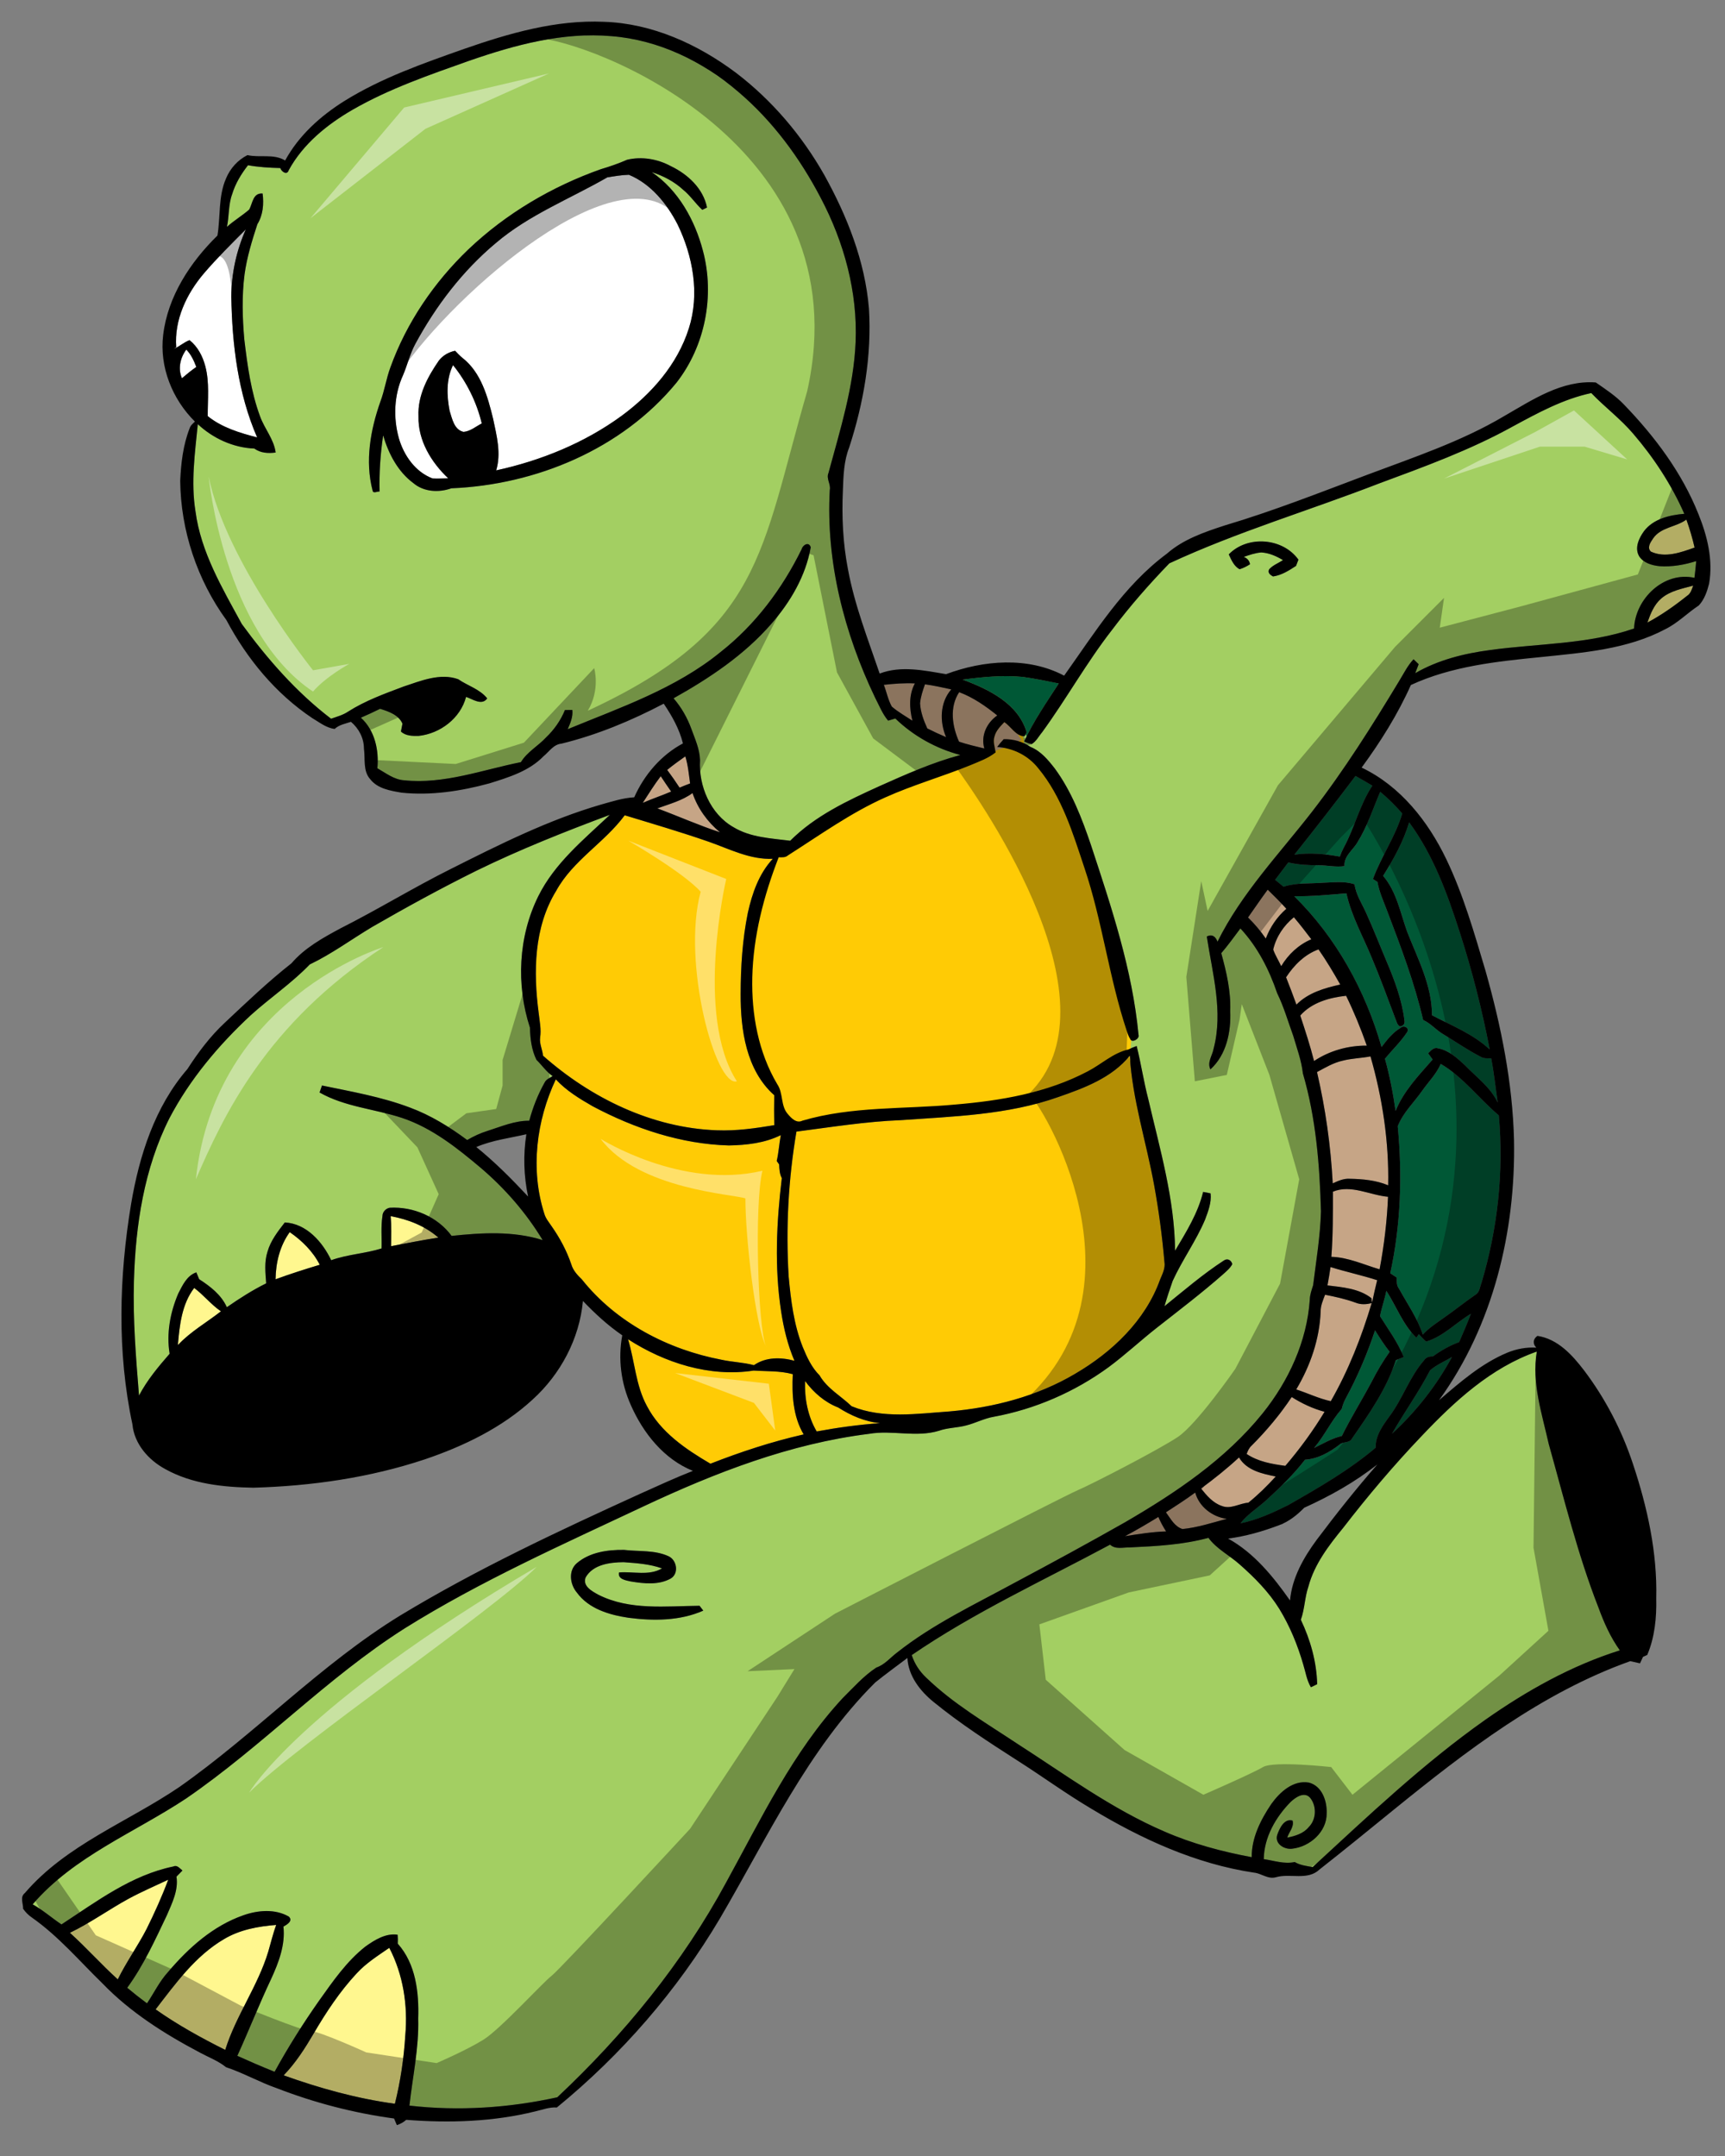 <?xml version="1.0" encoding="utf-8"?>
<!-- Generator: Adobe Illustrator 17.0.0, SVG Export Plug-In . SVG Version: 6.00 Build 0)  -->
<!DOCTYPE svg PUBLIC "-//W3C//DTD SVG 1.1//EN" "http://www.w3.org/Graphics/SVG/1.1/DTD/svg11.dtd">
<svg version="1.1" id="Layer_1" xmlns="http://www.w3.org/2000/svg" xmlns:xlink="http://www.w3.org/1999/xlink" x="0px" y="0px"
	 width="160px" height="200px" viewBox="0 0 160 200" style="enable-background:new 0 0 160 200;" xml:space="preserve">
<rect x="0" y="0" width="160" height="200" fill="#808080" stroke="none"/>
<path id="color5" style="fill:#A3CF62;" d="M64.929,70.511c-0.145,2.388,0.958,5.003,3.096,6.219
	c1.587,0.966,3.484,1.032,5.269,1.262c2.315-2.321,5.34-3.73,8.286-5.069c2.443-1.092,4.901-2.188,7.495-2.885
	c-2.253-0.595-4.357-1.766-6.031-3.385c-0.167,0.048-0.501,0.148-0.669,0.199c-0.533-0.634-0.835-1.421-1.216-2.15
	c-2.858-5.965-4.563-12.594-4.195-19.241c0.114-0.546-0.351-1.05-0.121-1.586c1.077-3.98,2.339-7.969,2.515-12.121
	c0.2-4.657-1.07-9.291-3.233-13.393c-1.93-3.699-4.455-7.134-7.645-9.841c-3.291-2.83-7.402-4.824-11.764-5.165
	c-4.517-0.397-8.972,0.818-13.2,2.284c-3.677,1.305-7.398,2.58-10.794,4.532c-2.375,1.373-4.607,3.173-5.94,5.616
	c-0.152,0.505-0.682,0.143-0.784-0.196c-1.003-0.024-2.006-0.084-2.995-0.261c-0.631,0.808-1.172,1.699-1.471,2.686
	c-0.358,0.972-0.271,2.027-0.483,3.03c0.649-0.587,1.411-1.035,2.068-1.609c0.316-0.589,0.339-1.564,1.242-1.483
	c0.12,0.977,0.042,1.988-0.487,2.845c-0.496,1.524-0.976,3.075-1.192,4.672c-0.255,1.997-0.196,4.017-0.02,6.017
	c0.289,2.418,0.617,4.862,1.468,7.155c0.413,1.143,1.276,2.103,1.44,3.336c-0.682,0.092-1.404,0.054-1.978-0.368
	c-1.953-0.078-3.823-0.935-5.243-2.261c-0.267,2.678-0.651,5.393-0.217,8.078c0.498,3.802,2.499,7.152,4.299,10.46
	c2.377,3.253,5.065,6.33,8.28,8.785c0.537-0.191,1.096-0.336,1.575-0.658c1.595-1.019,3.385-1.661,5.148-2.327
	c1.599-0.528,3.398-1.284,5.067-0.681c0.887,0.613,1.994,0.911,2.693,1.781c-0.504,0.708-1.362,0.058-1.963-0.139
	c-0.515,1.976-2.398,3.404-4.389,3.617c-0.559,0.018-1.242,0.005-1.654-0.41c0.036-0.182,0.106-0.542,0.142-0.724
	c-0.351-0.817-1.283-1.133-2.073-1.379c-0.588,0.288-1.179,0.567-1.782,0.825c1.29,1.169,1.691,3.011,1.528,4.69
	c0.789,0.445,1.541,1.056,2.483,1.116c3.698,0.387,7.257-0.97,10.832-1.684c0.575-0.951,1.586-1.484,2.327-2.288
	c0.755-0.718,1.361-1.581,1.755-2.545c0.173-0.002,0.514-0.007,0.685-0.009c0.077,0.632-0.181,1.221-0.426,1.785
	c4.891-2.015,10.028-3.765,14.181-7.161c3.215-2.527,5.723-5.874,7.516-9.536c0.101-0.396,0.679-0.738,0.844-0.177
	c-0.464,2.661-1.887,5.076-3.646,7.092c-2.519,2.903-5.75,5.056-9.077,6.917c0.722,0.833,1.277,1.804,1.651,2.84
	C64.465,68.56,64.901,69.496,64.929,70.511z M62.74,35.509c-5.057,6.151-13.018,9.468-20.873,9.788
	c-1.157,0.414-2.558,0.344-3.522-0.478c-1.448-1.071-2.308-2.736-2.806-4.429c-0.254,1.728-0.375,3.462-0.331,5.21
	c-0.206-0.038-0.599,0.222-0.648-0.093c-0.716-2.728-0.203-5.622,0.718-8.238c0.393-1.039,0.547-2.145,0.932-3.185
	c1.498-4.159,4.055-7.902,7.239-10.955c3.495-3.324,7.741-5.824,12.28-7.434c0.829-0.244,1.645-0.527,2.437-0.875
	c1.36-0.325,2.829-0.075,4.053,0.589c1.568,0.747,3.011,2.076,3.361,3.84c-0.111,0.052-0.331,0.163-0.439,0.219
	c-0.633-0.582-1.104-1.321-1.776-1.862c-0.827-0.764-1.839-1.29-2.905-1.636c2.472,1.691,3.994,4.456,4.743,7.299
	C66.312,27.438,65.407,32.1,62.74,35.509z M153.936,52.52c-0.705-0.072-1.483-0.289-1.893-0.912
	c-0.456-0.767-0.033-1.676,0.434-2.327c0.869-1.154,2.382-1.508,3.748-1.621c-1.19-2.699-2.819-5.192-4.738-7.426
	c-1.174-1.381-2.638-2.468-3.89-3.774c-2.605,0.552-4.96,1.844-7.278,3.097c-3.95,2.19-8.206,3.734-12.427,5.298
	c-6.464,2.505-13.14,4.477-19.432,7.402c-1.892,1.954-3.689,4.007-5.324,6.185c-2.355,3.019-4.216,6.38-6.467,9.472
	c-0.32,0.374-0.557,0.87-0.991,1.117c-0.236-0.059-0.466-0.145-0.682-0.259c0.875-1.898,2.077-3.624,3.208-5.374
	c-1.117-0.226-2.231-0.458-3.359-0.611c-1.855-0.175-3.717,0.009-5.557,0.253c2.414,0.897,5.143,2.214,5.938,4.884
	c-0.05,0.096-0.146,0.284-0.196,0.379c-0.813-0.019-1.244-0.9-1.876-1.315c-0.365,0.389-0.769,0.784-0.906,1.318
	c-0.171,0.49,0.028,0.995,0.102,1.485c-0.692,0.555-1.54,0.851-2.345,1.19c-2.607,1.064-5.325,1.833-7.892,2.989
	c-3.211,1.431-6.071,3.497-9.023,5.376c-0.243,0.219-0.565,0.181-0.864,0.177c-1.386,3.561-2.359,7.317-2.45,11.151
	c-0.076,3.417,0.558,6.933,2.319,9.9c0.571,0.833,0.294,1.994,0.977,2.766c0.327,0.386,0.799,0.891,1.353,0.615
	c4.602-1.356,9.451-1.052,14.177-1.497c4.214-0.355,8.5-1.079,12.278-3.072c1.271-0.652,2.355-1.717,3.782-2.035
	c0.248-0.12,0.503-0.227,0.768-0.321c0.406,1.626,0.651,3.293,1.076,4.92c1.075,4.633,2.443,9.271,2.487,14.067
	c1.029-1.732,2.116-3.469,2.601-5.451c0.226,0.034,0.458,0.081,0.692,0.135c0.098,0.845-0.224,1.665-0.514,2.443
	c-0.837,1.976-2.113,3.729-3.002,5.679c-0.273,0.773-0.531,1.556-0.759,2.343c1.804-1.458,3.569-2.981,5.52-4.248
	c0.331-0.22,0.682-0.021,0.769,0.347c-0.194,0.371-0.526,0.642-0.831,0.921c-1.968,1.733-4.057,3.322-6.121,4.943
	c-1.53,1.197-2.952,2.531-4.513,3.689c-3.154,2.306-6.824,3.899-10.665,4.607c-0.886,0.148-1.684,0.587-2.553,0.803
	c-0.833,0.227-1.714,0.203-2.529,0.495c-2.123,0.646-4.333-0.089-6.478,0.284c-7.323,0.905-14.267,3.604-20.903,6.72
	c-7.499,3.535-15.111,6.913-22.155,11.315c-7.261,4.607-13.209,10.936-20.284,15.79c-4.797,3.181-10.409,5.362-14.238,9.821
	c0.95,0.532,1.769,1.258,2.673,1.863c3.254-2.129,6.489-4.579,10.38-5.376c0.361-0.165,0.589,0.185,0.841,0.375
	c-0.181,0.189-0.367,0.381-0.556,0.569c0.196,1.269-0.407,2.449-0.889,3.579c-1.097,2.306-2.168,4.659-3.678,6.729
	c0.597,0.5,1.208,0.983,1.835,1.444c0.653-0.974,1.16-2.045,1.961-2.918c1.894-2.233,4.167-4.271,6.975-5.251
	c1.344-0.474,2.94-0.615,4.217,0.121c0.425,0.402-0.19,0.76-0.5,0.929c0.186,1.698-0.442,3.336-1.137,4.849
	c-1.111,2.351-2.062,4.771-3.138,7.139c1.141,0.517,2.29,1.014,3.456,1.479c1.252-2.278,2.638-4.479,4.133-6.605
	c1.276-1.791,2.545-3.639,4.288-5.011c0.862-0.613,1.888-1.259,2.989-1.097c0.026,0.272,0.029,0.551,0.012,0.828
	c1.681,1.875,1.978,4.537,1.898,6.951c0.077,2.718-0.518,5.384-0.814,8.073c4.574,0.524,9.221,0.215,13.714-0.771
	c6.185-5.809,11.634-12.466,15.671-19.946c3.242-5.896,6.179-12.099,10.799-17.081c0.998-0.988,1.945-2.064,3.125-2.839
	c0.775-0.261,1.289-0.92,1.927-1.396c3.319-2.629,7.171-4.441,10.87-6.454c3.446-1.835,6.877-3.701,10.275-5.629
	c4.692-2.73,9.317-5.832,12.755-10.099c2.412-3.002,4.11-6.669,4.375-10.541c0.008-0.47,0.173-0.904,0.311-1.347
	c0.279-2.275,0.664-4.547,0.726-6.845c-0.118-4.304-0.462-8.659-1.677-12.803c-0.134-1.2-0.559-2.337-0.896-3.489
	c-0.481-1.32-0.867-2.681-1.487-3.947c-0.745-2.19-1.824-4.306-3.412-6.011c-0.576,0.776-1.147,1.557-1.775,2.295
	c0.483,1.745,0.9,3.538,0.83,5.361c0.086,1.934-0.343,4.063-1.835,5.416c-0.327-0.654,0.175-1.272,0.291-1.908
	c0.914-3.462-0.109-6.991-0.629-10.421c0.494-0.241,0.813-0.002,0.995,0.483c2.228-4.495,5.736-8.145,8.785-12.077
	c2.97-3.839,5.561-7.957,8.066-12.109c0.421-0.685,0.775-1.42,1.331-2.012c0.119,0.117,0.357,0.343,0.476,0.459
	c-0.082,0.208-0.24,0.625-0.319,0.833c2.122-1.232,4.544-1.833,6.961-2.149c4.447-0.613,9.047-0.514,13.337-1.996
	c0.104-2.756,2.768-5.332,5.6-4.701c0.059-0.515,0.117-1.031,0.158-1.547C156.237,52.392,155.084,52.598,153.936,52.52z
	 M104.829,96.375c-0.163-0.235-0.231-0.514-0.326-0.775c-1.645-4.945-2.254-10.168-3.922-15.109c-1.07-3.209-2.082-6.571-4.275-9.22
	c-0.927-1.173-2.329-1.882-3.815-1.976c0.187-0.257,0.393-0.498,0.609-0.728c0.889-0.016,1.755,0.224,2.491,0.724
	c0.951,0.383,1.63,1.207,2.244,1.996c1.565,2.13,2.518,4.629,3.361,7.114c1.891,5.746,3.838,11.547,4.41,17.606
	C105.729,96.366,104.973,96.793,104.829,96.375z M58.281,150.071c-1.772-0.266-3.676-0.826-4.78-2.342
	c-0.631-0.749-0.808-2.005-0.016-2.706c1.196-1.033,2.868-1.268,4.397-1.248c1.373,0.167,2.841-0.008,4.131,0.59
	c0.777,0.357,0.983,1.619,0.188,2.074c-1.123,0.619-2.486,0.465-3.702,0.264c-0.453-0.105-1.208-0.195-1.089-0.832
	c1.329-0.118,2.763,0.338,3.993-0.377c-1.144-0.413-2.372-0.488-3.568-0.578c-1.263,0.015-2.824,0.206-3.516,1.414
	c-0.309,0.809,0.602,1.285,1.183,1.606c2.901,1.468,6.252,1.053,9.382,1.023c0.087,0.112,0.26,0.337,0.348,0.451
	C63.063,150.37,60.591,150.372,58.281,150.071z M120.214,52.496c-0.656,0.428-1.343,0.867-2.131,0.979
	c-0.267-0.133-0.539-0.354-0.358-0.672c0.349-0.381,0.851-0.567,1.28-0.844c-0.621-0.369-1.293-0.673-2.019-0.711
	c-0.561,0.046-1.092,0.229-1.617,0.413c0.335,0.134,0.528,0.363,0.573,0.685c-0.299,0.193-0.622,0.353-0.959,0.458
	c-0.521-0.255-0.777-0.877-1.01-1.378c1.728-1.785,5.005-1.546,6.462,0.489C120.379,52.062,120.268,52.352,120.214,52.496z
	 M50.332,115.036c-2.732-0.861-5.638-0.685-8.445-0.393c-1.312-1.782-3.56-2.734-5.742-2.61c-0.367,0.062-0.672,0.394-0.675,0.772
	c-0.155,0.993-0.051,2.003-0.083,3.004c-1.534,0.476-3.157,0.548-4.67,1.089c-0.804-1.698-2.304-3.405-4.304-3.502
	c-0.644,0.834-1.316,1.685-1.605,2.717c-0.308,0.943-0.193,1.959-0.122,2.931c-1.276,0.634-2.477,1.401-3.647,2.214
	c-0.514-1.147-1.542-1.936-2.569-2.598c-0.086-0.213-0.174-0.426-0.262-0.635c-0.882,0.304-1.283,1.201-1.679,1.969
	c-0.743,1.746-1.109,3.694-0.798,5.582c-1.054,1.209-2.091,2.447-2.84,3.879c-0.285-3.539-0.576-7.088-0.47-10.643
	c0.146-5.161,0.943-10.422,3.287-15.076c1.898-3.621,4.562-6.786,7.542-9.558c1.791-1.617,3.805-2.972,5.48-4.715
	c2.043-0.977,3.863-2.328,5.8-3.485c3.176-1.83,6.392-3.593,9.677-5.218c4.016-1.963,8.173-3.613,12.358-5.174
	c-2.435,2.297-5.125,4.488-6.64,7.547c-1.857,3.753-2.066,8.227-0.775,12.191c0.028,1.026,0.145,2.052,0.604,2.989
	c0.51,0.491,0.906,1.1,1.5,1.509c-0.263,0.177-0.605,0.294-0.747,0.605c-0.625,1.112-1.091,2.304-1.42,3.535
	c-1.344-0.013-2.59,0.536-3.849,0.934c-0.67,0.207-1.306,0.501-1.908,0.855c-1.635-1.214-3.389-2.301-5.307-3.01
	c-2.631-0.998-5.416-1.476-8.161-2.048c-0.055,0.163-0.168,0.488-0.226,0.649c2.357,1.343,5.124,1.521,7.659,2.361
	c2.773,0.928,5.104,2.785,7.31,4.646C46.852,110.266,48.804,112.514,50.332,115.036z M142.544,125.377
	c-0.481,2.911,0.483,5.776,1.112,8.588c1.427,5.087,2.683,10.24,4.612,15.169c0.507,1.388,1.115,2.751,1.979,3.959
	c-4.49,1.411-8.64,3.742-12.478,6.439c-5.746,4.054-10.855,8.91-16.015,13.664c-0.572-0.099-1.16-0.169-1.667-0.469
	c-0.959,0.217-1.923-0.133-2.87-0.267c0.035-2.03,1.104-3.892,2.496-5.307c0.451-0.425,1.259-0.992,1.798-0.391
	c0.634,0.772,0.594,2.019-0.124,2.729c-0.493,0.604-1.263,0.825-1.991,0.975c0.161-0.526,0.662-1.005,0.493-1.583
	c-0.778-0.216-1.197,0.708-1.412,1.301c-0.293,0.844,0.653,1.415,1.386,1.308c1.628-0.183,3.212-1.561,3.19-3.282
	c0.045-1.132-0.425-2.532-1.639-2.849c-1.469-0.262-2.71,0.885-3.498,1.987c-0.981,1.458-1.834,3.132-1.815,4.929
	c-2.765-0.513-5.497-1.245-8.076-2.369c-4.888-2.097-9.186-5.271-13.635-8.133c-2.908-1.932-5.958-3.708-8.479-6.149
	c-0.619-0.579-1.085-1.294-1.345-2.095c5.806-3.974,12.216-6.921,18.396-10.243c0.513,0.468,1.213,0.24,1.831,0.256
	c2.447-0.116,4.916-0.241,7.292-0.89c0.769,1.042,1.958,1.624,2.906,2.475c1.384,1.217,2.696,2.547,3.672,4.12
	c0.975,1.597,1.693,3.344,2.213,5.138c0.224,0.715,0.324,1.477,0.717,2.129c0.143-0.073,0.434-0.215,0.58-0.285
	c-0.053-2.074-0.628-4.111-1.515-5.977c0.36-0.993,0.357-2.074,0.7-3.073c0.557-2.087,1.895-3.825,3.238-5.467
	c2.279-2.951,4.688-5.802,7.264-8.501C134.902,130,138.292,126.867,142.544,125.377z"/>
<path id="color4" style="fill:#FFF78F;" d="M156.419,48.198c0.301,0.85,0.559,1.716,0.761,2.597c-1.28,0.451-2.73,0.993-4.05,0.378
	c-0.404-0.371-0.02-0.89,0.212-1.243C154.061,48.896,155.458,48.905,156.419,48.198z M152.801,57.754
	c1.305-0.695,2.518-1.552,3.671-2.473c0.345-0.211,0.447-0.601,0.576-0.958c-1.026,0.287-2.14,0.48-2.969,1.2
	C153.412,56.1,153.084,56.946,152.801,57.754z M36.275,115.602c1.458-0.279,2.916-0.568,4.385-0.798
	c-1.245-1.087-2.813-1.696-4.424-1.99C36.318,113.74,36.289,114.674,36.275,115.602z M29.658,117.326
	c-1.377,0.415-2.747,0.85-4.099,1.346c0.022-1.548,0.397-3.104,1.314-4.373C28.014,115.09,29.017,116.078,29.658,117.326z
	 M51.817,118.421c0.415,1.113,0.516,2.315,0.919,3.433c-0.689,2.747-2.274,5.202-4.332,7.127c-0.173-0.097-0.344-0.189-0.515-0.281
	c0.453-0.758,1.202-1.224,1.86-1.774c0.029-0.155,0.088-0.466,0.12-0.62c0.155-0.141,0.31-0.279,0.468-0.417
	c-0.026-0.147-0.083-0.447-0.109-0.595c1.57-1.44,1.125-3.853,0.258-5.546c-0.422-1.015-1.363-1.648-1.886-2.591
	c-0.455-0.833-1.292-1.332-2.149-1.662c1.449,0.269,2.999,0.33,4.3,1.099C51.458,116.924,51.55,117.773,51.817,118.421z
	 M18.013,119.477c0.885,0.658,1.567,1.547,2.48,2.166c-1.332,1.041-2.828,1.884-3.994,3.13
	C16.652,122.947,16.866,120.96,18.013,119.477z M150.498,150.843c0.912,0.228,0.821-0.752,0.816-1.341
	c0.186-0.278,0.54-0.529,0.406-0.906c-0.12-0.129-0.361-0.379-0.482-0.506c0.01-2.014,0.311-4.006,0.635-5.984
	c0.611,3.478,1.041,7.181-0.079,10.602C151.342,152.1,150.932,151.464,150.498,150.843z M150.031,148.343
	c-0.215,0.003-0.429,0.005-0.637,0.009c0.334,0.785,0.66,1.58,1.114,2.309C150.405,149.875,150.23,149.106,150.031,148.343z
	 M15.603,174.369c-1.225,0.581-2.472,1.114-3.666,1.76c-1.848,1.008-3.554,2.249-5.454,3.164c1.533,1.386,2.909,2.938,4.441,4.324
	c0.794-1.617,1.849-3.084,2.674-4.683C14.334,177.444,15.023,175.929,15.603,174.369z M24.882,181.041
	c-0.963,3.196-2.999,5.935-3.991,9.117c-2.23-1.115-4.419-2.324-6.457-3.759c1.848-2.396,3.677-4.951,6.335-6.512
	c1.459-0.876,3.169-1.191,4.847-1.322C25.321,179.375,25.122,180.215,24.882,181.041z M36.106,180.689
	c1.291,2.481,1.736,5.349,1.486,8.119c-0.131,2.137-0.446,4.267-0.964,6.347c-3.528-0.48-6.972-1.438-10.319-2.637
	c1.115-1.15,1.979-2.509,2.786-3.881c1.152-1.969,2.417-3.889,3.976-5.564C33.943,182.113,35.049,181.422,36.106,180.689z"/>
<path id="color3" style="fill:#FFCB05;" d="M57.944,75.63c2.614,0.794,5.24,1.565,7.819,2.462c1.922,0.676,3.818,1.669,5.917,1.574
	c-1.282,1.373-1.919,3.205-2.316,5.01c-0.504,2.478-0.663,5.022-0.667,7.548c-0.01,3.308,0.507,7.049,3.115,9.376
	c-0.019,0.923-0.021,1.847,0.011,2.774c-1.758,0.291-3.535,0.549-5.326,0.477c-6.008-0.214-11.68-2.985-16.132-6.922
	c-0.052-0.567-0.343-1.105-0.267-1.679c0.119-0.759-0.049-1.522-0.133-2.275c-0.503-3.817-0.452-7.961,1.625-11.341
	C53.135,79.811,56.06,78.179,57.944,75.63z M88.081,130.929c4.061-0.354,8.111-1.396,11.641-3.489
	c3.423-2.002,6.512-4.927,7.876-8.729c0.218-0.526,0.508-1.067,0.407-1.656c-0.205-2.38-0.525-4.757-0.952-7.108
	c-0.728-4.007-2.014-7.93-2.261-12.017c-1.663,2.054-4.236,3.006-6.654,3.843c-4.678,1.655-9.686,1.789-14.582,2.138
	c-3.248,0.124-6.462,0.645-9.683,1.063c-0.751,4.434-0.995,8.949-0.722,13.438c0.206,2.222,0.479,4.477,1.315,6.564
	c0.384,0.935,0.82,1.882,1.55,2.607c0.701,1.223,1.984,1.911,2.975,2.866C81.869,131.631,85.063,131.141,88.081,130.929z
	 M69.932,126.641c1.1-0.77,2.508-0.748,3.756-0.409c-0.624-1.455-0.998-3.005-1.234-4.564c-0.631-4.102-0.43-8.276,0.061-12.379
	c-0.207-0.394-0.228-0.844-0.246-1.274c-0.057-0.078-0.168-0.235-0.225-0.313c0.185-0.792,0.226-1.603,0.379-2.401
	c-1.493,0.741-3.179,0.926-4.819,0.957c-4.428-0.122-8.736-1.567-12.623-3.631c-1.226-0.701-2.464-1.456-3.427-2.5
	c-1.811,3.848-2.375,8.367-1.067,12.456c0.122,0.44,0.427,0.795,0.677,1.168c0.765,1.087,1.396,2.267,1.825,3.526
	c0.161,0.567,0.566,1.007,0.983,1.408c3.177,3.997,7.979,6.508,12.953,7.454C67.915,126.356,68.945,126.375,69.932,126.641z
	 M74.544,133.061c-0.997-1.668-1.1-3.692-1.008-5.585c-1.189-0.326-2.418-0.256-3.632-0.335c-4.072,0.628-8.238-0.705-11.65-2.906
	c0.625,2.054,0.71,4.279,1.752,6.195c1.269,2.426,3.591,4.003,5.891,5.349C68.711,134.678,71.593,133.731,74.544,133.061z
	 M74.675,128.111c-0.062,1.612,0.253,3.274,1.078,4.675c1.948-0.362,3.908-0.629,5.885-0.771c-1.413-0.126-2.712-0.696-3.893-1.448
	C76.495,130.079,75.466,129.182,74.675,128.111z M93.617,66.308c0,0-1.55,0.664-1.882,3.101c0,0-15.537,5.825-19.508,10.111
	c0,0-2.089,2.847-2.311,5.394c-0.221,2.549-1.217,7.422-0.443,11.409c0.775,3.987,2.338,5.279,2.338,5.279s0.764,3.026,1.207,3.026
	c0.443,0,3.876-0.772,3.876-0.772s11.297-0.775,15.173-1.218c3.877-0.444,11.491-3.431,12.724-4.707l0.235-2.383
	c0,0-3.433-14.841-5.096-18.828c-1.662-3.987-4.872-7.2-4.872-7.2s-0.11-1.218-0.333-1.772
	C94.506,67.192,93.617,66.308,93.617,66.308z"/>
<path id="color2" style="fill:#C6A586;" d="M66.778,77.205c-1.971-0.645-3.862-1.494-5.803-2.215
	c1.113-0.41,2.288-0.711,3.259-1.419C64.716,74.997,65.622,76.246,66.778,77.205z M61.286,72.006
	c-0.604,0.791-1.126,1.638-1.668,2.472c0.864-0.381,1.763-0.678,2.633-1.05C61.921,72.96,61.6,72.485,61.286,72.006z M64.009,72.675
	c-0.118-0.844-0.191-1.695-0.443-2.512c-0.571,0.402-1.14,0.813-1.681,1.256c0.397,0.537,0.782,1.083,1.148,1.644
	C63.356,72.928,63.681,72.799,64.009,72.675z M81.977,63.529c0.257,0.665,0.39,1.388,0.739,2.016
	c0.584,0.505,1.266,0.884,1.913,1.313c-0.282-1.142-0.346-2.399,0.229-3.462C83.894,63.349,82.934,63.422,81.977,63.529z
	 M119.314,84.302c-0.552-0.617-1.139-1.197-1.729-1.774c-0.628,0.846-1.215,1.722-1.824,2.58c0.608,0.598,1.163,1.251,1.647,1.954
	C117.808,86.003,118.456,85.046,119.314,84.302z M92.501,66.368c-1.079-0.866-2.228-1.674-3.534-2.159
	c-0.916,1.385-0.651,3.154-0.011,4.593c0.767,0.259,1.558,0.436,2.346,0.631C90.955,68.253,91.521,67.049,92.501,66.368z
	 M119.289,90.66c0.33,0.841,0.656,1.684,0.96,2.534c1.078-1.098,2.603-1.538,4.062-1.862c-0.63-1.113-1.283-2.213-2.014-3.261
	C121.015,88.536,120.02,89.536,119.289,90.66z M120.605,94.206c0.461,1.396,0.917,2.793,1.28,4.218
	c1.439-0.959,3.163-1.439,4.889-1.428c-0.553-1.578-1.185-3.123-1.919-4.623C123.299,92.545,121.68,92.992,120.605,94.206z
	 M118.836,89.626c0.652-1.091,1.617-1.997,2.794-2.496c-0.524-0.694-1.056-1.379-1.617-2.043c-0.94,0.765-1.641,1.811-1.919,2.997
	C118.282,88.622,118.599,89.105,118.836,89.626z M85.795,63.481c-0.204,0.575-0.403,1.158-0.456,1.77
	c0.046,0.815,0.337,1.588,0.671,2.323c0.571,0.288,1.151,0.559,1.741,0.807c-0.609-1.438-0.579-3.203,0.481-4.428
	C87.425,63.772,86.614,63.596,85.795,63.481z M116.099,134.097c-0.235,0.206-0.361,0.493-0.466,0.78
	c1.062,0.713,2.344,0.936,3.587,1.101c1.345-1.571,2.568-3.245,3.638-5.014c-1.081-0.29-2.104-0.769-3.046-1.368
	C118.732,131.219,117.477,132.719,116.099,134.097z M123.128,119.238c1.393,0.172,2.928,0.283,4.076,1.184
	c0.017,0.103,0.047,0.31,0.06,0.41c0.143-0.694,0.308-1.383,0.474-2.076c-1.426-0.459-2.896-0.771-4.325-1.219
	C123.334,118.105,123.229,118.674,123.128,119.238z M125.734,120.842c-0.92-0.338-1.874-0.545-2.83-0.734
	c-0.189,0.504-0.421,1.012-0.41,1.562c-0.1,2.556-0.96,5.037-2.264,7.221c1.073,0.347,2.096,0.849,3.205,1.09
	c1.64-2.862,2.85-5.948,3.794-9.102C126.736,121.011,126.216,121.038,125.734,120.842z M127.118,97.998
	c-0.858,0.164-1.737,0.177-2.583,0.396c-0.855,0.188-1.613,0.646-2.376,1.054c0.786,3.392,1.275,6.849,1.458,10.326
	c0.487-0.225,1-0.457,1.554-0.426c1.212,0.021,2.456,0.132,3.586,0.606C128.84,105.915,128.23,101.877,127.118,97.998z
	 M123.631,110.548c0.002,2.016,0.012,4.032-0.144,6.041c1.557,0.043,2.999,0.724,4.474,1.158c0.421-2.221,0.69-4.47,0.783-6.728
	C127.051,110.87,125.313,109.854,123.631,110.548z M104.35,142.503c1.261-0.198,2.528-0.404,3.809-0.442
	c-0.273-0.429-0.52-0.873-0.714-1.341C106.429,141.34,105.402,141.949,104.35,142.503z M110.86,138.456
	c-0.877,0.65-1.802,1.237-2.716,1.833c0.433,0.582,0.792,1.314,1.533,1.551c1.403-0.139,2.753-0.584,4.11-0.947
	C112.455,140.722,111.216,139.774,110.86,138.456z M114.924,135.199c-1.111,1.032-2.301,1.979-3.522,2.879
	c0.521,0.651,1.096,1.336,1.914,1.615c0.831,0.345,1.645-0.242,2.475-0.298c0.913-0.735,1.751-1.566,2.538-2.43
	C117.076,136.719,115.619,136.397,114.924,135.199z M94.468,68.138c-0.485-0.279-0.845-0.842-1.313-1.15
	c-0.365,0.389-0.769,0.784-0.906,1.318c-0.155,0.446-0.006,0.904,0.079,1.352c0.141-0.07,0.285-0.137,0.436-0.188
	c0.155-0.052,0.314-0.084,0.476-0.116c0.004-0.007,0.008-0.014,0.014-0.021c0.096-0.111,0.211-0.199,0.337-0.268
	c0.126-0.199,0.413-0.262,0.669-0.224c0.008,0.001,0.014,0.003,0.021,0.005c0.091-0.029,0.179-0.064,0.26-0.119
	c0.081-0.054,0.162-0.063,0.231-0.04c-0.084-0.138-0.184-0.269-0.255-0.382C94.478,68.247,94.466,68.19,94.468,68.138z"/>
<path id="color1" style="fill:#005836;" d="M128.29,81.25c0.978-1.56,1.882-3.191,2.415-4.965c2.245,3.044,3.55,6.647,4.697,10.216
	c1.146,3.558,2.071,7.186,2.775,10.857c-1.534-1.441-3.523-2.21-5.355-3.178c0.006-2.761-1.326-5.242-2.304-7.75
	C129.884,84.667,129.543,82.713,128.29,81.25z M121.887,134.318c0.84-0.406,1.654-0.902,2.574-1.11
	c0.852-1.718,1.87-3.348,2.77-5.042c0.491-0.959,1.037-1.891,1.666-2.768c-0.501-0.631-0.932-1.307-1.356-1.989
	c-0.724,2.185-1.631,4.309-2.726,6.332c-0.168,0.299-0.278,0.626-0.367,0.96C123.47,131.812,122.849,133.19,121.887,134.318z
	 M124.273,79.463c0.103-0.291,0.225-0.576,0.369-0.847c1.012-1.854,1.471-3.961,2.646-5.732c-0.516-0.31-1.035-0.613-1.56-0.904
	c-1.856,2.46-3.747,4.895-5.673,7.306C121.462,79.077,122.883,79.212,124.273,79.463z M122.755,81.885
	c0.958-0.026,1.956-0.169,2.884,0.148c0.13,0.974,0.693,1.795,1.085,2.678c0.675,1.481,1.264,3.002,1.898,4.501
	c0.737,1.748,1.415,3.55,1.645,5.446c0.056,0.319-0.081,0.505-0.417,0.561c-0.29-0.151-0.317-0.512-0.444-0.772
	c-0.71-1.874-1.392-3.759-2.173-5.604c-0.81-1.978-1.884-3.865-2.349-5.97c-1.611,0.133-3.223,0.29-4.839,0.269
	c3.895,3.829,6.605,8.762,8.098,13.992c0.499-0.668,1.029-1.339,1.751-1.774c0.281-0.282,0.886-0.038,0.616,0.4
	c-0.589,0.888-1.373,1.631-2.049,2.452c0.436,1.59,0.756,3.209,0.984,4.844c0.741-1.847,2.146-3.296,3.435-4.768
	c-0.143-0.192-0.283-0.386-0.417-0.578c0.258-0.236,0.513-0.599,0.921-0.462c0.996,0.178,1.77,0.903,2.492,1.568
	c1.06,1.107,2.371,2.037,3.044,3.464c-0.199-1.368-0.345-2.744-0.605-4.101c-0.342-0.007-0.699,0.038-0.998-0.161
	c-1.204-0.613-2.31-1.396-3.469-2.087c-0.655-0.385-1.146-1-1.847-1.313c-0.805-3.452-2.066-6.77-3.321-10.072
	c-0.338-0.902-0.748-1.782-0.917-2.734c-0.104-0.066-0.313-0.201-0.418-0.269c0.765-2.089,2.09-3.932,2.719-6.081
	c-0.629-0.722-1.305-1.404-2.045-2.012c-0.672,1.569-1.192,3.216-2.1,4.672c-0.426,0.75-1.276,1.268-1.217,2.222
	c-0.793,0.12-1.589-0.074-2.386-0.076c-0.946-0.003-1.896-0.042-2.823-0.263c-0.41,0.536-0.817,1.077-1.222,1.614
	c0.262,0.211,0.521,0.424,0.782,0.641C120.248,81.858,121.519,81.989,122.755,81.885z M139.02,103.465
	c-1.835-1.538-3.285-3.54-5.385-4.771c-0.404,0.938-1.148,1.667-1.725,2.497c-0.763,1.087-1.771,2.022-2.266,3.28
	c0.435,4.545,0.286,9.171-0.695,13.643c0.196,0.128,0.396,0.259,0.6,0.393c-0.004,0.358-0.024,0.742,0.217,1.043
	c0.767,1.399,1.711,2.724,2.201,4.258c0.559-0.627,1.278-1.074,1.954-1.563c1.008-0.696,1.958-1.475,2.972-2.165
	c0.354-0.231,0.367-0.711,0.519-1.069C138.913,113.99,139.497,108.684,139.02,103.465z M131.597,123.766l-0.229,0.328
	c-1.249-1.208-1.852-2.905-2.782-4.351c-0.153,0.796-0.44,1.558-0.587,2.354c0.771,1.235,1.656,2.424,2.2,3.789
	c-0.245,0.097-0.487,0.193-0.729,0.29c-0.851,2.661-2.478,4.976-4.055,7.248c-0.223,0.485-0.852,0.259-1.186,0.603
	c-0.932,0.704-1.989,1.308-3.183,1.382c-1.035,1.346-2.26,2.528-3.506,3.675c-0.813,0.764-1.791,1.342-2.484,2.23
	c1.547-0.315,2.989-0.976,4.398-1.673c2.82-1.608,5.652-3.239,8.144-5.343c-0.033-1.127,0.66-2.057,1.289-2.922
	c1.221-1.64,1.854-3.651,3.213-5.199c0.177-0.278,0.489-0.356,0.802-0.343c0.749-0.547,1.56-1.01,2.436-1.329
	c0.379-0.87,0.759-1.74,1.093-2.631c-1.398,0.833-2.563,2.104-4.148,2.58C132.026,124.247,131.818,123.998,131.597,123.766z
	 M129.112,133.002c2.229-2.052,4.123-4.463,5.566-7.127c-0.675,0.423-1.443,0.721-2.04,1.251
	C131.591,129.158,130.241,131.016,129.112,133.002z M89.289,63.04c2.414,0.897,5.143,2.214,5.938,4.884
	c-0.027,0.052-0.066,0.128-0.105,0.204c0.035,0.057,0.069,0.115,0.104,0.172c0.849-1.714,1.944-3.297,2.98-4.901
	c-1.117-0.226-2.231-0.458-3.359-0.611C92.99,62.612,91.129,62.796,89.289,63.04z"/>
<path id="fill" style="fill:#FFFFFF;" d="M62.844,20.813c1.432,2.956,2.068,6.455,1.052,9.638c-1.05,3.35-3.475,6.093-6.262,8.141
	c-3.441,2.508-7.467,4.14-11.612,5.044c0.479-1.577,0.047-3.213-0.282-4.773c-0.499-2.049-1.112-4.311-2.855-5.668
	c-0.244-0.197-0.458-0.429-0.673-0.653c-0.588,0.119-1.128,0.426-1.501,0.901c-1.053,1.521-1.987,3.264-1.895,5.176
	c-0.06,2.236,1.185,4.27,2.759,5.757c-0.485,0-0.968,0.043-1.451,0.01c-1.606-0.604-2.672-2.141-3.132-3.742
	c-0.53-1.908-0.446-4.012,0.383-5.821c0.412-0.959,0.643-1.994,1.143-2.915c1.91-3.534,4.391-6.789,7.481-9.37
	c3.07-2.614,6.871-4.091,10.331-6.084c0.664-0.107,1.33-0.222,2.002-0.24C60.377,17.06,61.853,18.889,62.844,20.813z M17.583,31.557
	c0.756,0.6,1.217,1.491,1.459,2.411c0.401,1.513,0.216,3.089,0.225,4.633c1.32,1.066,2.968,1.556,4.583,1.976
	c-1.78-4.098-2.321-8.615-2.396-13.044c0.011-2.157,0.472-4.287,1.349-6.256c-1.33,1.333-2.671,2.658-3.895,4.091
	c-1.607,1.89-2.752,4.311-2.562,6.843l-0.221,0.152C16.64,32.155,17.05,31.745,17.583,31.557z M17.281,32.43
	c-0.566,0.753-0.793,1.776-0.405,2.658c0.428-0.368,0.867-0.727,1.331-1.045C17.986,33.458,17.723,32.883,17.281,32.43z
	 M41.703,38.11c0.235,0.727,0.417,1.766,1.297,1.954c0.632-0.056,1.135-0.505,1.686-0.783c-0.473-1.978-1.393-3.829-2.665-5.413
	C41.377,35.178,41.433,36.711,41.703,38.11z"/>
<path id="outline" d="M157.542,47.704c-1.527-3.848-4.05-7.209-6.907-10.17c-0.768-0.81-1.709-1.423-2.619-2.055
	c-3.138-0.239-5.879,1.613-8.477,3.107c-3.984,2.369-8.402,3.831-12.719,5.455c-4.374,1.642-8.728,3.365-13.21,4.698
	c-1.897,0.619-3.859,1.285-5.381,2.625c-4.016,2.972-6.669,7.305-9.526,11.313c-3.362-1.778-7.486-1.438-10.953-0.138
	c-2.018-0.341-4.174-0.818-6.158-0.056c-1.087-3.196-2.333-6.361-2.944-9.696c-0.465-2.401-0.579-4.862-0.467-7.303
	c0.049-1.338,0.086-2.715,0.584-3.974c1.346-4.145,2.101-8.523,1.833-12.889c-0.366-4.395-2.022-8.572-4.147-12.4
	c-2.074-3.658-4.851-6.928-8.2-9.48c-3.534-2.645-7.759-4.571-12.224-4.718c-4.459-0.201-8.813,1.064-12.981,2.515
	c-3.809,1.347-7.673,2.691-11.121,4.842c-2.209,1.386-4.218,3.194-5.477,5.508c-1.071-0.653-2.339-0.234-3.496-0.499
	c-0.901,0.453-1.603,1.238-1.986,2.164c-0.736,1.671-0.504,3.537-0.798,5.299c-2.526,2.479-4.606,5.641-5.033,9.218
	c-0.363,2.959,0.846,5.967,2.945,8.038c-0.193,0.188-0.42,0.363-0.496,0.636c-0.603,1.549-0.795,3.211-0.87,4.86
	c0.049,4.614,1.577,9.195,4.291,12.927c1.902,3.582,4.569,6.818,7.958,9.084c0.66,0.386,1.292,0.912,2.078,1.004
	c0.417-0.391,0.99-0.479,1.511-0.661c0.728,0.617,1.201,1.508,1.203,2.476c0.138,0.957-0.116,2.091,0.599,2.866
	c0.684,0.868,1.862,1.053,2.888,1.231c2.737,0.286,5.506-0.142,8.149-0.861c1.783-0.557,3.68-1.133,5.017-2.511
	c0.525-0.43,0.932-1.107,1.671-1.175c3.309-0.808,6.473-2.13,9.485-3.708c0.762,1.134,1.451,2.348,1.781,3.686
	c-2.026,1.079-3.593,2.915-4.519,4.999c-1.063,0.06-2.081,0.399-3.1,0.681c-4.867,1.419-9.414,3.704-13.924,5.972
	c-3.467,1.73-6.77,3.763-10.227,5.508c-1.642,0.882-3.316,1.808-4.543,3.24c-2.175,1.708-4.172,3.623-6.188,5.516
	c-1.353,1.263-2.466,2.747-3.464,4.297c-3.027,3.492-4.46,8.033-5.222,12.514c-1.116,6.751-1.31,13.722,0.124,20.437
	c0.17,1.823,1.491,3.313,3.047,4.153c2.482,1.386,5.379,1.678,8.171,1.727c5.386-0.152,10.785-0.925,15.909-2.632
	c3.614-1.227,7.148-2.93,9.98-5.534c2.604-2.358,4.355-5.645,4.681-9.156c1.116,1.17,2.31,2.269,3.647,3.187
	c-0.41,2.181-0.113,4.459,0.799,6.479c1.142,2.592,3.066,5.015,5.754,6.094c-1.637,0.642-3.238,1.382-4.841,2.102
	c-7.597,3.463-15.188,7.002-22.338,11.333c-7.385,4.541-13.384,10.918-20.453,15.89c-4.786,3.252-10.487,5.348-14.335,9.84
	c-0.469,0.368-0.15,0.961-0.159,1.461c0.227,0.323,0.508,0.604,0.837,0.827c2.448,1.719,4.39,4.02,6.524,6.095
	c2.588,2.686,5.774,4.692,9.051,6.423c0.806,0.439,1.685,0.759,2.404,1.345c1.617,0.535,3.108,1.395,4.722,1.954
	c3.495,1.356,7.15,2.303,10.867,2.808c0.064,0.154,0.195,0.46,0.261,0.614c0.324-0.102,0.616-0.268,0.868-0.491
	c4,0.312,8.067,0.184,11.975-0.784c0.659-0.15,1.31-0.41,1.998-0.361c6.004-4.912,11.169-10.858,15.125-17.536
	c4.411-7.524,8.143-15.64,14.391-21.878c0.976-0.791,1.995-1.525,2.997-2.284c0.092,1.664,1.165,3.05,2.41,4.065
	c2.465,2.014,5.141,3.746,7.815,5.462c2.297,1.461,4.494,3.073,6.841,4.46c4.635,2.802,9.681,5.117,15.079,5.925
	c0.699,0.069,1.294,0.635,2.034,0.428c1.331-0.392,2.935,0.342,4.058-0.729c2.32-1.822,4.601-3.689,6.889-5.547
	c6.706-5.441,13.707-10.838,21.925-13.771c0.299,0.073,0.6,0.141,0.901,0.204c0.07-0.149,0.21-0.451,0.279-0.602
	c0.096-0.046,0.295-0.134,0.393-0.175c0.701-1.657,0.872-3.463,0.833-5.244c0.109-4.262-0.825-8.477-2.165-12.497
	c-1.028-3.1-2.547-6.034-4.515-8.64c-1.1-1.441-2.447-2.934-4.34-3.22c-0.408,0.281-0.456,0.734-0.106,1.093
	c-0.918-0.056-1.834,0.114-2.682,0.464c-2.402,0.998-4.389,2.741-6.342,4.417c5.028-6.942,7.121-15.67,6.959-24.157
	c-0.133-5.321-1.199-10.574-2.643-15.683c-1.043-3.504-2.052-7.044-3.637-10.352c-1.69-3.519-4.263-6.788-7.854-8.498
	c1.76-2.401,3.352-4.938,4.568-7.66c3.768-1.744,7.962-2.186,12.05-2.591c3.916-0.407,8.002-0.707,11.544-2.585
	c1.152-0.568,2.05-1.5,3.112-2.205c0.521-0.549,0.769-1.302,0.955-2.021C158.906,51.948,158.362,49.729,157.542,47.704z
	 M157.18,50.795c-1.28,0.451-2.73,0.993-4.05,0.378c-0.404-0.372-0.019-0.891,0.212-1.243c0.72-1.034,2.116-1.025,3.077-1.732
	C156.72,49.049,156.98,49.915,157.18,50.795z M88.967,64.21c1.306,0.485,2.454,1.292,3.533,2.159
	c-0.979,0.681-1.546,1.885-1.199,3.065c-0.787-0.196-1.579-0.373-2.346-0.632C88.313,67.364,88.049,65.595,88.967,64.21z
	 M85.795,63.479c0.819,0.115,1.63,0.292,2.438,0.472c-1.061,1.226-1.091,2.99-0.481,4.428c-0.59-0.249-1.17-0.518-1.741-0.807
	c-0.334-0.735-0.625-1.508-0.671-2.323C85.392,64.639,85.591,64.056,85.795,63.479z M84.859,63.395
	c-0.575,1.063-0.511,2.32-0.229,3.462c-0.647-0.429-1.329-0.808-1.913-1.313c-0.348-0.628-0.482-1.351-0.739-2.016
	C82.933,63.422,83.894,63.349,84.859,63.395z M18.908,25.368c1.224-1.433,2.565-2.758,3.895-4.091
	c-0.876,1.969-1.338,4.099-1.349,6.256c0.075,4.429,0.616,8.946,2.396,13.044c-1.615-0.42-3.263-0.91-4.583-1.976
	c-0.009-1.544,0.176-3.121-0.225-4.633c-0.242-0.92-0.703-1.811-1.459-2.411c-0.533,0.188-0.943,0.598-1.46,0.805l0.221-0.152
	C16.154,29.678,17.299,27.257,18.908,25.368z M16.876,35.088c-0.388-0.882-0.161-1.905,0.405-2.658
	c0.441,0.453,0.705,1.027,0.926,1.612C17.743,34.361,17.304,34.72,16.876,35.088z M62.476,64.777
	c3.326-1.862,6.558-4.015,9.077-6.917c1.759-2.016,3.182-4.431,3.646-7.092c-0.165-0.561-0.743-0.219-0.844,0.177
	c-1.793,3.662-4.3,7.009-7.516,9.536c-4.153,3.396-9.29,5.146-14.181,7.161c0.245-0.564,0.503-1.153,0.426-1.785
	c-0.171,0.003-0.512,0.007-0.685,0.009c-0.394,0.964-1,1.827-1.755,2.545c-0.741,0.804-1.753,1.336-2.327,2.288
	c-3.575,0.714-7.133,2.071-10.832,1.684c-0.942-0.06-1.694-0.67-2.483-1.116c0.163-1.679-0.238-3.521-1.528-4.69
	c0.603-0.257,1.194-0.537,1.782-0.825c0.79,0.246,1.722,0.562,2.073,1.379c-0.036,0.182-0.106,0.542-0.142,0.724
	c0.413,0.415,1.096,0.428,1.654,0.41c1.991-0.213,3.874-1.641,4.389-3.617c0.602,0.197,1.459,0.847,1.963,0.139
	c-0.699-0.87-1.806-1.168-2.693-1.781c-1.669-0.603-3.468,0.152-5.067,0.681c-1.763,0.666-3.553,1.308-5.148,2.327
	c-0.479,0.322-1.039,0.467-1.575,0.658c-3.216-2.455-5.904-5.531-8.28-8.785c-1.8-3.308-3.801-6.658-4.299-10.46
	c-0.435-2.685-0.05-5.399,0.217-8.078c1.42,1.326,3.29,2.183,5.243,2.261c0.574,0.422,1.296,0.46,1.978,0.368
	c-0.163-1.234-1.026-2.194-1.44-3.336c-0.851-2.292-1.179-4.736-1.468-7.155c-0.177-2-0.235-4.019,0.02-6.017
	c0.216-1.597,0.696-3.149,1.192-4.672c0.529-0.857,0.607-1.867,0.487-2.845c-0.903-0.081-0.926,0.894-1.242,1.483
	c-0.657,0.574-1.419,1.022-2.068,1.609c0.212-1.003,0.125-2.058,0.483-3.03c0.298-0.988,0.84-1.879,1.471-2.686
	c0.988,0.177,1.992,0.237,2.995,0.261c0.102,0.339,0.632,0.701,0.784,0.196c1.333-2.443,3.564-4.243,5.94-5.616
	c3.396-1.952,7.118-3.227,10.794-4.532c4.228-1.466,8.684-2.681,13.2-2.284c4.362,0.341,8.473,2.335,11.764,5.165
	c3.19,2.707,5.716,6.143,7.645,9.841c2.163,4.102,3.433,8.736,3.233,13.393c-0.175,4.151-1.438,8.14-2.515,12.121
	c-0.23,0.536,0.235,1.04,0.121,1.586c-0.367,6.646,1.337,13.275,4.195,19.241c0.381,0.729,0.683,1.517,1.216,2.15
	c0.168-0.051,0.502-0.151,0.669-0.199c1.674,1.619,3.778,2.79,6.031,3.385c-2.594,0.697-5.052,1.793-7.495,2.885
	c-2.946,1.338-5.971,2.748-8.286,5.069c-1.785-0.23-3.682-0.296-5.269-1.262c-2.139-1.216-3.241-3.832-3.096-6.219
	c-0.028-1.014-0.463-1.952-0.801-2.891C63.753,66.585,63.198,65.613,62.476,64.777z M71.903,78.93
	c-0.035-0.211,0.173-0.324,0.384-0.34C72.076,78.606,71.868,78.718,71.903,78.93z M72.619,78.667
	c0.014,0.126-0.069,0.216-0.174,0.28C72.55,78.882,72.633,78.793,72.619,78.667z M66.778,77.205
	c-1.971-0.645-3.862-1.494-5.803-2.215c1.113-0.409,2.289-0.711,3.259-1.419C64.716,74.997,65.622,76.246,66.778,77.205z
	 M63.566,70.163c0.253,0.817,0.325,1.668,0.443,2.512c-0.328,0.123-0.653,0.253-0.976,0.388c-0.366-0.561-0.751-1.107-1.148-1.644
	C62.426,70.977,62.995,70.566,63.566,70.163z M61.286,72.006c0.314,0.478,0.635,0.952,0.965,1.422
	c-0.871,0.372-1.769,0.67-2.633,1.05C60.16,73.644,60.683,72.797,61.286,72.006z M65.764,78.092
	c1.923,0.676,3.819,1.669,5.917,1.574c-1.282,1.373-1.919,3.205-2.316,5.01c-0.504,2.478-0.663,5.022-0.667,7.548
	c-0.01,3.309,0.506,7.049,3.115,9.376c-0.018,0.923-0.021,1.847,0.011,2.774c-1.758,0.291-3.535,0.548-5.326,0.477
	c-6.008-0.214-11.679-2.984-16.132-6.922c-0.052-0.567-0.343-1.105-0.267-1.679c0.118-0.759-0.05-1.522-0.133-2.275
	c-0.503-3.817-0.452-7.961,1.625-11.341c1.547-2.824,4.471-4.455,6.355-7.004C60.558,76.424,63.183,77.195,65.764,78.092z
	 M16.5,124.774c0.152-1.826,0.366-3.813,1.513-5.296c0.883,0.657,1.566,1.545,2.48,2.165
	C19.162,122.685,17.665,123.527,16.5,124.774z M25.559,118.672c0.022-1.548,0.397-3.104,1.314-4.373
	c1.142,0.791,2.146,1.779,2.785,3.027C28.28,117.74,26.91,118.176,25.559,118.672z M36.275,115.602
	c0.014-0.928,0.043-1.86-0.039-2.786c1.611,0.293,3.179,0.902,4.424,1.989C39.191,115.033,37.733,115.322,36.275,115.602z
	 M41.89,114.647c-1.311-1.782-3.56-2.734-5.742-2.61c-0.367,0.062-0.673,0.395-0.675,0.771c-0.154,0.994-0.05,2.003-0.083,3.005
	c-1.533,0.477-3.157,0.548-4.67,1.09c-0.805-1.699-2.304-3.406-4.304-3.503c-0.643,0.834-1.315,1.686-1.605,2.717
	c-0.308,0.943-0.193,1.959-0.121,2.931c-1.276,0.632-2.478,1.401-3.648,2.214c-0.515-1.147-1.542-1.936-2.569-2.597
	c-0.086-0.214-0.173-0.427-0.262-0.636c-0.882,0.303-1.283,1.201-1.679,1.969c-0.745,1.745-1.109,3.696-0.798,5.581
	c-1.054,1.21-2.091,2.448-2.84,3.88c-0.285-3.539-0.576-7.088-0.47-10.643c0.146-5.161,0.942-10.422,3.287-15.076
	c1.898-3.62,4.561-6.785,7.542-9.558c1.79-1.619,3.805-2.974,5.48-4.715c2.042-0.977,3.863-2.329,5.8-3.486
	c3.176-1.831,6.392-3.592,9.677-5.218c4.016-1.963,8.173-3.613,12.358-5.174c-2.435,2.297-5.124,4.488-6.639,7.547
	c-1.858,3.753-2.067,8.226-0.775,12.191c0.028,1.027,0.145,2.052,0.604,2.989c0.51,0.492,0.906,1.1,1.5,1.509
	c-0.263,0.177-0.604,0.294-0.746,0.604c-0.625,1.113-1.092,2.305-1.421,3.536c-1.344-0.013-2.59,0.536-3.849,0.934
	c-0.669,0.207-1.306,0.501-1.908,0.855c-1.635-1.214-3.388-2.301-5.307-3.01c-2.632-0.998-5.416-1.476-8.161-2.048
	c-0.055,0.163-0.169,0.489-0.226,0.649c2.358,1.344,5.124,1.521,7.659,2.361c2.774,0.928,5.104,2.784,7.311,4.646
	c2.243,1.913,4.194,4.161,5.723,6.684C47.6,114.175,44.694,114.352,41.89,114.647z M48.983,110.996
	c-1.513-1.62-3.078-3.201-4.805-4.592c1.483-0.636,3.087-0.827,4.643-1.185C48.519,107.137,48.579,109.096,48.983,110.996z
	 M53.971,118.684c-0.417-0.401-0.822-0.841-0.983-1.408c-0.43-1.26-1.061-2.439-1.825-3.526c-0.25-0.373-0.556-0.727-0.677-1.168
	c-1.307-4.089-0.744-8.607,1.067-12.456c0.963,1.044,2.202,1.799,3.427,2.5c3.887,2.064,8.195,3.509,12.623,3.631
	c1.641-0.031,3.327-0.216,4.819-0.957c-0.152,0.799-0.194,1.609-0.379,2.401c0.057,0.077,0.168,0.234,0.225,0.313
	c0.018,0.431,0.038,0.881,0.246,1.274c-0.49,4.103-0.691,8.277-0.061,12.379c0.236,1.56,0.61,3.109,1.234,4.564
	c-1.248-0.339-2.656-0.36-3.756,0.409c-0.986-0.266-2.015-0.285-3.008-0.505C61.95,125.19,57.147,122.679,53.971,118.684z
	 M78.991,130.449c-0.991-0.955-2.274-1.643-2.975-2.866c-0.73-0.726-1.166-1.673-1.55-2.607c-0.836-2.088-1.109-4.343-1.315-6.564
	c-0.273-4.489-0.03-9.005,0.722-13.438c3.221-0.418,6.436-0.938,9.683-1.063c4.896-0.349,9.904-0.482,14.582-2.138
	c2.418-0.837,4.991-1.789,6.654-3.843c0.247,4.087,1.533,8.01,2.261,12.017c0.427,2.352,0.747,4.729,0.952,7.108
	c0.101,0.589-0.19,1.13-0.407,1.656c-1.364,3.802-4.453,6.727-7.876,8.729c-3.529,2.093-7.58,3.136-11.641,3.489
	C85.063,131.141,81.869,131.631,78.991,130.449z M81.637,132.016c-1.976,0.143-3.937,0.409-5.885,0.771
	c-0.825-1.4-1.14-3.062-1.078-4.675c0.792,1.071,1.82,1.968,3.071,2.454C78.926,131.317,80.225,131.888,81.637,132.016z
	 M60.005,130.43c-1.042-1.916-1.126-4.142-1.752-6.195c3.412,2.201,7.578,3.534,11.65,2.906c1.213,0.079,2.442,0.009,3.631,0.335
	c-0.091,1.893,0.012,3.917,1.009,5.585c-2.95,0.67-5.832,1.617-8.646,2.719C63.597,134.434,61.275,132.857,60.005,130.43z
	 M6.484,179.294c1.9-0.915,3.606-2.156,5.454-3.164c1.194-0.646,2.441-1.179,3.666-1.76c-0.58,1.56-1.269,3.075-2.005,4.566
	c-0.825,1.598-1.879,3.063-2.674,4.682C9.393,182.231,8.016,180.68,6.484,179.294z M20.891,190.158
	c-2.23-1.115-4.419-2.324-6.457-3.759c1.848-2.396,3.677-4.951,6.335-6.512c1.459-0.876,3.169-1.191,4.847-1.322
	c-0.294,0.81-0.492,1.649-0.734,2.476C23.918,184.237,21.883,186.976,20.891,190.158z M37.592,188.808
	c-0.131,2.137-0.446,4.266-0.964,6.347c-3.528-0.48-6.972-1.438-10.319-2.637c1.115-1.15,1.979-2.509,2.786-3.881
	c1.152-1.969,2.417-3.889,3.976-5.564c0.873-0.959,1.979-1.65,3.036-2.384C37.397,183.169,37.843,186.037,37.592,188.808z
	 M142.543,125.379c-0.482,2.912,0.483,5.776,1.112,8.588c1.427,5.086,2.683,10.239,4.612,15.169
	c0.507,1.388,1.115,2.751,1.979,3.959c-4.49,1.411-8.638,3.742-12.477,6.439c-5.745,4.054-10.855,8.91-16.015,13.664
	c-0.573-0.099-1.16-0.169-1.667-0.469c-0.958,0.216-1.923-0.133-2.87-0.267c0.035-2.029,1.105-3.891,2.496-5.307
	c0.452-0.425,1.259-0.992,1.799-0.391c0.633,0.772,0.593,2.019-0.126,2.729c-0.492,0.604-1.263,0.825-1.99,0.975
	c0.161-0.527,0.662-1.005,0.493-1.583c-0.778-0.216-1.197,0.708-1.412,1.301c-0.293,0.843,0.653,1.413,1.386,1.308
	c1.629-0.181,3.212-1.561,3.19-3.282c0.044-1.132-0.424-2.531-1.639-2.849c-1.469-0.261-2.71,0.885-3.498,1.987
	c-0.981,1.458-1.834,3.132-1.814,4.929c-2.766-0.513-5.498-1.245-8.077-2.369c-4.887-2.097-9.186-5.272-13.635-8.133
	c-2.907-1.932-5.957-3.708-8.479-6.149c-0.618-0.579-1.084-1.293-1.345-2.095c5.805-3.974,12.216-6.922,18.396-10.243
	c0.513,0.468,1.213,0.24,1.83,0.256c2.446-0.116,4.917-0.241,7.293-0.889c0.77,1.041,1.958,1.623,2.906,2.474
	c1.383,1.217,2.696,2.546,3.672,4.12c0.975,1.597,1.693,3.344,2.212,5.138c0.225,0.714,0.325,1.477,0.717,2.129
	c0.145-0.073,0.436-0.215,0.581-0.285c-0.052-2.074-0.627-4.111-1.515-5.977c0.36-0.993,0.357-2.074,0.7-3.073
	c0.557-2.087,1.896-3.825,3.238-5.467c2.279-2.952,4.687-5.802,7.264-8.501C134.902,130,138.292,126.867,142.543,125.379z
	 M120.013,85.088c0.562,0.664,1.093,1.349,1.617,2.043c-1.177,0.498-2.142,1.404-2.794,2.496c-0.236-0.521-0.553-1.004-0.741-1.542
	C118.372,86.898,119.072,85.853,120.013,85.088z M117.407,87.063c-0.483-0.704-1.039-1.356-1.647-1.954
	c0.609-0.858,1.196-1.734,1.824-2.58c0.592,0.576,1.178,1.156,1.729,1.774C118.455,85.046,117.808,86.003,117.407,87.063z
	 M122.298,88.07c0.729,1.048,1.385,2.147,2.014,3.261c-1.46,0.324-2.984,0.764-4.063,1.862c-0.304-0.85-0.63-1.692-0.96-2.534
	C120.02,89.536,121.015,88.535,122.298,88.07z M124.855,92.373c0.733,1.5,1.365,3.046,1.919,4.623
	c-1.727-0.012-3.45,0.468-4.89,1.427c-0.363-1.425-0.819-2.822-1.28-4.218C121.679,92.992,123.298,92.545,124.855,92.373z
	 M124.535,98.394c0.846-0.219,1.725-0.231,2.583-0.396c1.111,3.879,1.722,7.917,1.639,11.956c-1.13-0.475-2.374-0.585-3.586-0.606
	c-0.553-0.031-1.064,0.201-1.555,0.427c-0.183-3.476-0.672-6.933-1.458-10.326C122.921,99.041,123.679,98.582,124.535,98.394z
	 M127.54,123.409c0.425,0.683,0.855,1.358,1.356,1.989c-0.629,0.878-1.175,1.81-1.666,2.77c-0.899,1.693-1.918,3.322-2.77,5.041
	c-0.92,0.208-1.734,0.704-2.574,1.11c0.962-1.129,1.583-2.507,2.561-3.618c0.089-0.334,0.199-0.661,0.366-0.96
	C125.908,127.718,126.815,125.594,127.54,123.409z M127.264,120.834c-0.013-0.102-0.043-0.309-0.06-0.411
	c-1.148-0.901-2.684-1.012-4.076-1.184c0.101-0.564,0.206-1.134,0.284-1.701c1.428,0.446,2.899,0.759,4.325,1.219
	C127.57,119.449,127.404,120.138,127.264,120.834z M123.487,116.588c0.155-2.009,0.146-4.025,0.144-6.041
	c1.683-0.694,3.42,0.323,5.113,0.472c-0.094,2.259-0.362,4.507-0.783,6.728C126.486,117.313,125.045,116.631,123.487,116.588z
	 M125.735,120.842c0.481,0.196,1.002,0.169,1.495,0.036c-0.944,3.153-2.154,6.239-3.794,9.102c-1.109-0.241-2.132-0.743-3.205-1.09
	c1.303-2.183,2.163-4.665,2.264-7.222c-0.011-0.55,0.222-1.058,0.41-1.561C123.861,120.296,124.815,120.503,125.735,120.842z
	 M122.857,130.964c-1.069,1.768-2.293,3.442-3.638,5.014c-1.243-0.165-2.525-0.388-3.587-1.101c0.104-0.287,0.23-0.574,0.466-0.78
	c1.378-1.378,2.633-2.878,3.713-4.501C120.754,130.196,121.777,130.675,122.857,130.964z M118.328,136.966
	c-0.787,0.863-1.625,1.694-2.538,2.43c-0.83,0.056-1.644,0.643-2.475,0.298c-0.818-0.279-1.394-0.964-1.914-1.615
	c1.222-0.9,2.411-1.847,3.522-2.879C115.619,136.397,117.076,136.719,118.328,136.966z M118.652,141.481
	c0.896-0.332,1.654-0.935,2.317-1.614c2.406-1.089,4.729-2.389,6.803-4.037c-1.97,2.251-3.829,4.596-5.625,6.985
	c-1.232,1.666-2.306,3.547-2.494,5.65c-1.558-2.217-3.334-4.408-5.739-5.739C115.534,142.516,117.122,142.061,118.652,141.481z
	 M113.788,140.893c-1.357,0.363-2.707,0.809-4.11,0.947c-0.741-0.236-1.101-0.969-1.533-1.551c0.914-0.596,1.838-1.183,2.716-1.833
	C111.217,139.774,112.456,140.722,113.788,140.893z M108.158,142.061c-1.28,0.038-2.548,0.244-3.809,0.442
	c1.053-0.555,2.079-1.163,3.095-1.784C107.639,141.188,107.885,141.632,108.158,142.061z M129.111,133.002
	c1.129-1.986,2.479-3.844,3.527-5.877c0.597-0.53,1.365-0.828,2.04-1.251C133.235,128.539,131.342,130.949,129.111,133.002z
	 M135.339,124.502c-0.876,0.319-1.687,0.782-2.437,1.329c-0.313-0.013-0.624,0.065-0.802,0.343c-1.358,1.548-1.991,3.56-3.212,5.199
	c-0.629,0.865-1.322,1.794-1.289,2.922c-2.491,2.104-5.323,3.734-8.144,5.343c-1.408,0.697-2.852,1.358-4.398,1.673
	c0.693-0.888,1.673-1.466,2.484-2.229c1.247-1.147,2.471-2.329,3.506-3.675c1.193-0.074,2.252-0.676,3.183-1.382
	c0.334-0.343,0.962-0.117,1.186-0.603c1.576-2.272,3.205-4.586,4.056-7.248c0.241-0.097,0.483-0.193,0.729-0.29
	c-0.544-1.366-1.43-2.554-2.2-3.789c0.148-0.796,0.435-1.558,0.587-2.354c0.932,1.445,1.533,3.143,2.783,4.351l0.229-0.329
	c0.22,0.234,0.428,0.484,0.684,0.689c1.585-0.477,2.751-1.746,4.148-2.58C136.096,122.764,135.718,123.634,135.339,124.502z
	 M137.412,119.011c-0.15,0.358-0.164,0.838-0.518,1.069c-1.014,0.69-1.964,1.469-2.972,2.166c-0.677,0.488-1.396,0.936-1.954,1.563
	c-0.49-1.534-1.435-2.858-2.201-4.258c-0.241-0.301-0.22-0.685-0.217-1.043c-0.203-0.135-0.403-0.266-0.6-0.394
	c0.981-4.472,1.13-9.098,0.696-13.643c0.494-1.258,1.502-2.193,2.264-3.281c0.577-0.829,1.321-1.558,1.725-2.496
	c2.1,1.231,3.55,3.232,5.385,4.771C139.497,108.685,138.912,113.99,137.412,119.011z M135.402,86.501
	c1.146,3.558,2.071,7.186,2.775,10.857c-1.534-1.441-3.523-2.21-5.355-3.178c0.006-2.761-1.326-5.242-2.304-7.75
	c-0.635-1.764-0.976-3.717-2.229-5.181c0.978-1.559,1.882-3.191,2.415-4.965C132.95,79.329,134.255,82.931,135.402,86.501z
	 M130.064,75.462c-0.629,2.148-1.954,3.992-2.719,6.081c0.104,0.068,0.313,0.203,0.418,0.268c0.169,0.953,0.579,1.833,0.917,2.734
	c1.256,3.302,2.517,6.62,3.321,10.072c0.7,0.312,1.191,0.928,1.847,1.313c1.159,0.691,2.265,1.474,3.469,2.087
	c0.299,0.199,0.656,0.154,0.998,0.161c0.261,1.357,0.406,2.733,0.605,4.101c-0.673-1.427-1.983-2.357-3.044-3.464
	c-0.722-0.664-1.496-1.39-2.492-1.568c-0.408-0.137-0.663,0.226-0.921,0.463c0.134,0.191,0.274,0.384,0.417,0.577
	c-1.288,1.472-2.693,2.921-3.435,4.768c-0.229-1.635-0.549-3.254-0.984-4.844c0.676-0.822,1.46-1.564,2.049-2.453
	c0.27-0.438-0.335-0.682-0.616-0.4c-0.722,0.435-1.252,1.107-1.751,1.774c-1.492-5.231-4.203-10.164-8.098-13.992
	c1.616,0.021,3.228-0.135,4.839-0.269c0.465,2.105,1.539,3.992,2.349,5.97c0.781,1.845,1.463,3.73,2.173,5.604
	c0.127,0.26,0.154,0.621,0.444,0.772c0.336-0.056,0.473-0.242,0.417-0.561c-0.23-1.896-0.907-3.699-1.645-5.446
	c-0.635-1.499-1.224-3.02-1.898-4.5c-0.392-0.883-0.955-1.704-1.085-2.678c-0.928-0.317-1.926-0.174-2.884-0.148
	c-1.236,0.104-2.507-0.027-3.701,0.374c-0.261-0.217-0.521-0.43-0.782-0.641c0.404-0.537,0.812-1.078,1.222-1.614
	c0.927,0.221,1.877,0.26,2.823,0.263c0.797,0.002,1.593,0.196,2.386,0.076c-0.059-0.955,0.791-1.472,1.215-2.22
	c0.907-1.456,1.428-3.104,2.101-4.672C128.757,74.059,129.433,74.742,130.064,75.462z M127.289,72.883
	c-1.175,1.771-1.635,3.879-2.646,5.732c-0.144,0.271-0.267,0.555-0.369,0.847c-1.392-0.25-2.812-0.385-4.218-0.177
	c1.925-2.41,3.815-4.845,5.672-7.305C126.253,72.271,126.772,72.573,127.289,72.883z M156.472,55.28
	c-1.153,0.92-2.366,1.778-3.671,2.473c0.283-0.807,0.611-1.653,1.278-2.229c0.829-0.72,1.942-0.913,2.969-1.2
	C156.919,54.68,156.815,55.069,156.472,55.28z M157.166,53.602c-2.832-0.63-5.496,1.945-5.6,4.701
	c-4.29,1.481-8.89,1.382-13.337,1.996c-2.417,0.316-4.839,0.917-6.961,2.149c0.079-0.208,0.238-0.625,0.319-0.833
	c-0.118-0.116-0.357-0.342-0.476-0.459c-0.556,0.592-0.91,1.327-1.331,2.012c-2.506,4.153-5.097,8.271-8.066,12.109
	c-3.049,3.931-6.558,7.581-8.785,12.077c-0.182-0.485-0.501-0.725-0.995-0.483c0.52,3.431,1.543,6.959,0.629,10.421
	c-0.116,0.635-0.618,1.253-0.291,1.908c1.492-1.353,1.921-3.483,1.835-5.416c0.07-1.823-0.348-3.616-0.83-5.361
	c0.628-0.738,1.198-1.519,1.775-2.295c1.588,1.705,2.667,3.821,3.412,6.011c0.62,1.267,1.006,2.627,1.487,3.947
	c0.338,1.152,0.763,2.29,0.896,3.489c1.216,4.144,1.559,8.499,1.677,12.803c-0.062,2.298-0.446,4.569-0.726,6.845
	c-0.138,0.442-0.303,0.877-0.311,1.347c-0.265,3.872-1.963,7.539-4.375,10.541c-3.438,4.267-8.063,7.368-12.755,10.099
	c-3.398,1.928-6.829,3.794-10.275,5.629c-3.699,2.013-7.551,3.825-10.87,6.454c-0.638,0.476-1.151,1.135-1.927,1.396
	c-1.181,0.774-2.127,1.851-3.125,2.839c-4.62,4.982-7.557,11.185-10.799,17.081c-4.037,7.48-9.486,14.137-15.671,19.946
	c-4.493,0.986-9.14,1.296-13.714,0.771c0.297-2.689,0.891-5.355,0.814-8.073c0.08-2.414-0.218-5.076-1.898-6.951
	c0.017-0.277,0.014-0.556-0.012-0.828c-1.101-0.162-2.126,0.483-2.989,1.097c-1.743,1.372-3.012,3.22-4.288,5.011
	c-1.495,2.126-2.881,4.327-4.133,6.605c-1.167-0.466-2.315-0.963-3.456-1.479c1.076-2.367,2.027-4.788,3.139-7.139
	c0.694-1.513,1.322-3.15,1.136-4.849c0.31-0.169,0.925-0.526,0.501-0.929c-1.278-0.736-2.874-0.595-4.218-0.121
	c-2.809,0.98-5.081,3.018-6.975,5.251c-0.802,0.873-1.308,1.944-1.961,2.918c-0.626-0.461-1.238-0.944-1.835-1.444
	c1.509-2.069,2.581-4.423,3.678-6.729c0.482-1.13,1.085-2.311,0.889-3.579c0.189-0.188,0.375-0.38,0.556-0.569
	c-0.252-0.19-0.48-0.54-0.841-0.375c-3.891,0.797-7.125,3.247-10.38,5.376c-0.904-0.605-1.723-1.331-2.673-1.863
	c3.829-4.459,9.44-6.641,14.238-9.821c7.075-4.854,13.023-11.183,20.284-15.79c7.044-4.402,14.657-7.78,22.156-11.315
	c6.636-3.116,13.58-5.814,20.902-6.72c2.145-0.373,4.355,0.361,6.478-0.284c0.815-0.292,1.696-0.269,2.529-0.495
	c0.869-0.216,1.667-0.654,2.553-0.803c3.841-0.708,7.511-2.302,10.665-4.607c1.561-1.158,2.982-2.492,4.513-3.689
	c2.065-1.621,4.153-3.21,6.121-4.943c0.305-0.279,0.637-0.55,0.831-0.921c-0.088-0.368-0.438-0.566-0.769-0.347
	c-1.95,1.267-3.716,2.79-5.52,4.248c0.228-0.787,0.485-1.569,0.759-2.343c0.889-1.949,2.165-3.703,3.002-5.679
	c0.29-0.778,0.611-1.599,0.514-2.443c-0.234-0.054-0.465-0.101-0.692-0.135c-0.484,1.983-1.571,3.719-2.601,5.451
	c-0.044-4.797-1.412-9.435-2.487-14.067c-0.425-1.627-0.67-3.295-1.076-4.92c-0.265,0.094-0.52,0.201-0.768,0.321
	c-1.427,0.318-2.512,1.383-3.782,2.035c-3.778,1.993-8.064,2.717-12.278,3.072c-4.726,0.445-9.575,0.141-14.177,1.497
	c-0.553,0.275-1.025-0.229-1.353-0.615c-0.683-0.772-0.405-1.933-0.977-2.766c-1.762-2.968-2.395-6.483-2.319-9.9
	c0.091-3.834,1.064-7.59,2.45-11.151c0.299,0.004,0.621,0.042,0.864-0.177c2.952-1.879,5.812-3.945,9.023-5.376
	c2.566-1.156,5.284-1.926,7.892-2.989c0.805-0.339,1.652-0.635,2.345-1.19c-0.073-0.49-0.273-0.995-0.102-1.485
	c0.138-0.534,0.541-0.929,0.906-1.318c0.632,0.415,1.063,1.296,1.876,1.315c0.05-0.095,0.146-0.283,0.196-0.379
	c-0.794-2.669-3.524-3.987-5.938-4.884c1.84-0.244,3.701-0.428,5.557-0.253c1.129,0.153,2.242,0.385,3.359,0.611
	c-1.131,1.75-2.333,3.476-3.208,5.374c0.216,0.115,0.445,0.201,0.682,0.259c0.435-0.246,0.671-0.743,0.991-1.117
	c2.251-3.092,4.111-6.452,6.467-9.472c1.635-2.177,3.433-4.231,5.324-6.185c6.292-2.925,12.968-4.897,19.432-7.402
	c4.221-1.564,8.476-3.108,12.427-5.298c2.318-1.253,4.674-2.545,7.278-3.097c1.252,1.305,2.716,2.392,3.89,3.774
	c1.919,2.234,3.548,4.727,4.738,7.426c-1.366,0.113-2.879,0.466-3.748,1.621c-0.468,0.651-0.891,1.56-0.434,2.327
	c0.41,0.623,1.188,0.84,1.893,0.912c1.148,0.078,2.301-0.128,3.395-0.472C157.288,52.564,157.23,53.081,157.166,53.602z
	 M120.435,51.916c-0.057,0.147-0.167,0.436-0.222,0.58c-0.656,0.428-1.343,0.867-2.131,0.979c-0.266-0.133-0.539-0.354-0.358-0.672
	c0.349-0.381,0.852-0.567,1.28-0.844c-0.62-0.369-1.293-0.672-2.019-0.711c-0.562,0.046-1.092,0.229-1.617,0.413
	c0.335,0.133,0.528,0.362,0.573,0.685c-0.299,0.192-0.622,0.353-0.959,0.458c-0.521-0.255-0.777-0.877-1.01-1.378
	C115.7,49.641,118.978,49.879,120.435,51.916z M64.886,148.958c0.087,0.112,0.26,0.337,0.347,0.451
	c-2.169,0.961-4.641,0.963-6.951,0.661c-1.773-0.265-3.677-0.826-4.78-2.342c-0.63-0.748-0.808-2.005-0.016-2.706
	c1.195-1.033,2.869-1.269,4.397-1.248c1.373,0.167,2.841-0.007,4.131,0.59c0.777,0.357,0.982,1.619,0.188,2.074
	c-1.123,0.619-2.486,0.465-3.702,0.264c-0.453-0.105-1.208-0.195-1.089-0.832c1.329-0.118,2.762,0.338,3.993-0.377
	c-1.144-0.413-2.371-0.488-3.568-0.578c-1.264,0.015-2.824,0.206-3.516,1.414c-0.309,0.81,0.602,1.286,1.183,1.606
	C58.405,149.404,61.756,148.988,64.886,148.958z M60.459,15.97c1.066,0.346,2.079,0.872,2.905,1.636
	c0.672,0.542,1.144,1.28,1.776,1.862c0.108-0.056,0.328-0.167,0.439-0.219c-0.35-1.764-1.793-3.093-3.361-3.84
	c-1.225-0.664-2.693-0.914-4.053-0.589c-0.793,0.348-1.609,0.631-2.437,0.875c-4.539,1.609-8.785,4.109-12.28,7.434
	c-3.184,3.053-5.741,6.796-7.239,10.955c-0.385,1.04-0.539,2.146-0.932,3.185c-0.921,2.616-1.433,5.51-0.718,8.238
	c0.049,0.315,0.443,0.056,0.648,0.093c-0.044-1.747,0.076-3.482,0.331-5.21c0.498,1.693,1.358,3.357,2.806,4.429
	c0.964,0.821,2.365,0.892,3.522,0.478c7.855-0.32,15.816-3.637,20.873-9.788c2.667-3.409,3.572-8.071,2.462-12.241
	C64.454,20.424,62.932,17.66,60.459,15.97z M43,40.064c-0.88-0.188-1.062-1.228-1.297-1.955c-0.271-1.399-0.326-2.933,0.317-4.24
	c1.272,1.584,2.192,3.435,2.665,5.413C44.135,39.56,43.632,40.009,43,40.064z M63.897,30.45c-1.051,3.35-3.476,6.094-6.262,8.14
	c-3.442,2.508-7.467,4.141-11.612,5.044c0.479-1.576,0.047-3.213-0.282-4.773c-0.5-2.048-1.112-4.311-2.855-5.668
	c-0.244-0.197-0.459-0.43-0.673-0.653c-0.588,0.119-1.129,0.426-1.501,0.901c-1.052,1.521-1.987,3.264-1.895,5.176
	c-0.06,2.236,1.185,4.27,2.759,5.757c-0.484,0-0.967,0.043-1.451,0.01c-1.606-0.604-2.672-2.141-3.132-3.742
	c-0.528-1.907-0.444-4.012,0.383-5.821c0.412-0.959,0.643-1.993,1.143-2.915c1.911-3.533,4.392-6.789,7.481-9.37
	c3.07-2.614,6.871-4.091,10.331-6.084c0.663-0.107,1.33-0.222,2.002-0.24c2.043,0.848,3.52,2.676,4.511,4.601
	C64.277,23.769,64.912,27.268,63.897,30.45z M105.603,96.006c0.124,0.358-0.633,0.786-0.777,0.369
	c-0.162-0.236-0.23-0.514-0.325-0.775c-1.645-4.945-2.254-10.168-3.922-15.109c-1.07-3.209-2.081-6.571-4.274-9.22
	c-0.925-1.173-2.328-1.882-3.815-1.976c0.187-0.256,0.393-0.498,0.609-0.728c0.89-0.017,1.756,0.224,2.491,0.724
	c0.951,0.383,1.63,1.207,2.244,1.996c1.565,2.131,2.518,4.629,3.361,7.114C103.086,84.148,105.033,89.948,105.603,96.006z"/>
<path id="shadow" style="opacity:0.3;" d="M37.135,34.52c5.729-16.397,20.151-18.57,20.151-18.57h1.778c0,0,3.161,2.963,3.753,4.149
	C57.483,13.776,42.271,27.012,37.135,34.52z M21.528,28.592c0.198-1.58,2.173-8.1,2.173-8.1l-1.185,0.395l-2.766,2.964
	C19.749,23.852,21.528,22.469,21.528,28.592z M74.868,36.297C70.522,51.312,70.72,58.424,54.52,65.931
	c1.185-1.975,0.593-3.951,0.593-3.951l-6.52,6.915l-6.322,1.976l-8.1-0.395l0.791,1.778l2.371,0.987l4.149-0.592l7.309-1.581
	l3.358-2.963l3.556-1.185l6.125-2.173l1.383,3.358l1.185,4.544l9.285-18.571l1.185-2.765l0.593,0.197l2.173,10.866l3.358,6.124
	l4.742,3.557l2.69-1.223c3.173,4.33,15.474,22.349,6.99,30.659c1.187,0.79,11.459,17.781-0.396,28.448
	c2.372-0.592,13.435-6.322,13.435-11.26c-0.197-4.939-1.383-12.447-1.383-12.447l-2.568-8.89l0.197-4.939l-1.975-5.729
	l-3.755-12.841l-2.567-3.161l-2.38-1.449l1.589-0.132l-1.383-1.581l-2.37-2.766l-4.938-2.173l-2.371-0.198l-2.568,0.593h-0.989
	l-1.382-2.766l-1.383-5.136l-0.593-6.322l-0.395-5.136l1.58-4.741l1.384-7.705l-1.186-7.31l-3.951-9.285l-4.544-4.742L62.62,4.293
	l-4.938-1.186l-8.1,0.395C54.717,3.7,80.005,13.38,74.868,36.297z M37.647,66.247l-0.131-1.317l-2.766,0.395l-2.239,1.054
	l1.581,1.449L37.647,66.247z M157.844,49.732v4.345l-2.174,2.766l-4.148,1.976l-4.939,1.185l-9.285,0.988l-4.148,1.185l-2.766,1.383
	l-4.741,7.902l3.161,1.778l3.161,3.557c0,0,4.74,11.656,6.52,18.965c3.753,16.199-2.568,29.239-2.568,29.239l-4.94,6.914l-3.16,3.95
	l-5.926,2.964l-2.964,2.569l-3.755,0.196l-1.796,0.267l1.007,2.303l-2.173,1.976l-7.508,1.58l-8.297,2.964l0.593,5.136l7.309,6.52
	l7.311,4.149c0,0,4.544-1.977,5.531-2.569s6.322,0,6.322,0l1.975,2.569l13.632-11.063l4.543-4.148l-1.383-7.706l0.197-16.595
	l3.952,4.742c0,0,1.186,7.31,1.186,8.1c0,0.79,1.185,8.495,1.185,8.495l1.383,4.147l0.988,1.384l-3.358,1.186l-7.112,3.556
	l-7.902,5.334l-8.495,7.508l-2.964,1.976l-3.16,0.197l-5.334-0.987l-7.311-3.359l-4.346-1.777l-6.322-4.741l-10.47-8.101v-1.215
	l-4.544,3.191l-4.939,7.309c0,0-3.161,3.557-6.124,9.286c-2.173,6.124-14.62,19.953-16.792,21.534
	c-3.556,2.369-14.421,0.986-14.421,0.986l-7.705-0.986l-9.483-3.952l-6.914-4.544l-5.927-5.137l-3.556-3.556l-1.186-2.174
	l2.173-1.58l3.951,5.729l7.112,3.162l6.321,3.357c0,0,5.729,2.371,6.52,2.371c0.79,0,5.137,1.975,5.137,1.975l6.52,0.988
	c0,0,2.766-1.186,4.346-2.173c1.58-0.987,5.531-5.334,6.322-5.927c0.79-0.593,12.841-13.632,12.841-13.632l8.1-12.249l1.58-2.567
	l-4.346,0.197l8.1-5.334c0,0,21.138-10.866,22.522-11.458c1.383-0.594,7.508-3.754,9.286-4.939c1.777-1.186,5.333-6.322,5.333-6.322
	l4.149-7.901l1.777-9.681l-2.766-9.681l-2.563-6.565l-0.204,1.429l-1.185,5.136l-2.964,0.593l-0.79-9.681l1.383-8.89l0.593,2.766
	l6.52-11.656l10.865-12.841l4.543-4.544l-0.396,2.766l7.509-1.975l10.864-2.964l3.359-8.495l1.186,1.975L157.844,49.732z
	 M126.298,75.745l-2.039,2.04l-4.938,5.532l-3.047,3.998l2.059,3.707l2.766,6.519l1.778,12.446v7.704l-1.581,7.311l-2.566,6.123
	l-5.335,4.743l-2.174,2.567l-0.095,0.071c1.265,2.262,5.526,1.194,6.416,0.126c0.593-0.396,3.161-1.977,6.521-4.148
	C144.473,109.335,131.262,83.346,126.298,75.745z M48.396,104.258l1.58-0.198l0.988-3.357v-1.186l-0.988-2.173l-0.593-4.939
	l-0.791-0.593l-1.975,6.52v2.371l-0.593,2.174l-2.765,0.395l-2.058,1.544l-4.264-1.939l-2.173-0.594l3.951,4.149l1.976,4.346
	l-1.581,3.557l-4.741,2.567l5.927,0.396l3.358-1.977l6.125-0.197l0.988,0.197l-0.593-1.975l-2.568-2.767l-2.371-2.963l-1.251-1.252
	l1.646-1.316L48.396,104.258z"/>
<path id="highlight" style="opacity:0.4;fill:#FFFFFF;" d="M150.93,42.619l-3.953-1.185h-4.148l-8.89,2.963l8.495-4.346l3.557-1.976
	L150.93,42.619z M71.031,124.851c0.027,0.063,0.056,0.115,0.083,0.151C71.087,124.957,71.059,124.906,71.031,124.851z
	 M71.031,124.851c-0.733-1.707-1.074-13.198-0.312-16.247c-7.507,1.778-15.015-2.964-15.015-2.964
	c3.557,4.742,12.446,5.137,13.434,5.532C69.139,114.819,70.072,122.944,71.031,124.851z M62.62,127.371l7.31,2.767l1.976,2.568
	l-0.593-4.346L62.62,127.371z M64.99,82.724c-1.777,6.52,1.383,18.176,3.359,17.583c-3.951-6.124-0.988-18.769-0.988-18.769
	l-9.087-3.556C58.273,77.982,63.41,80.946,64.99,82.724z M29.035,64.153c1.184-1.383,3.358-2.568,3.358-2.568l-3.358,0.593
	c0,0-8.101-10.076-9.681-17.978C19.354,44.2,20.737,58.622,29.035,64.153z M35.554,87.86c0,0-15.607,4.742-17.385,21.534
	C20.737,103.468,24.688,94.972,35.554,87.86z M23.108,166.292c4.544-4.545,22.522-16.794,26.67-20.942
	C27.652,158.389,23.108,166.292,23.108,166.292z M28.794,20.248l10.67-8.299l11.46-5.136l-13.436,3.16L28.794,20.248z"/>
</svg>
